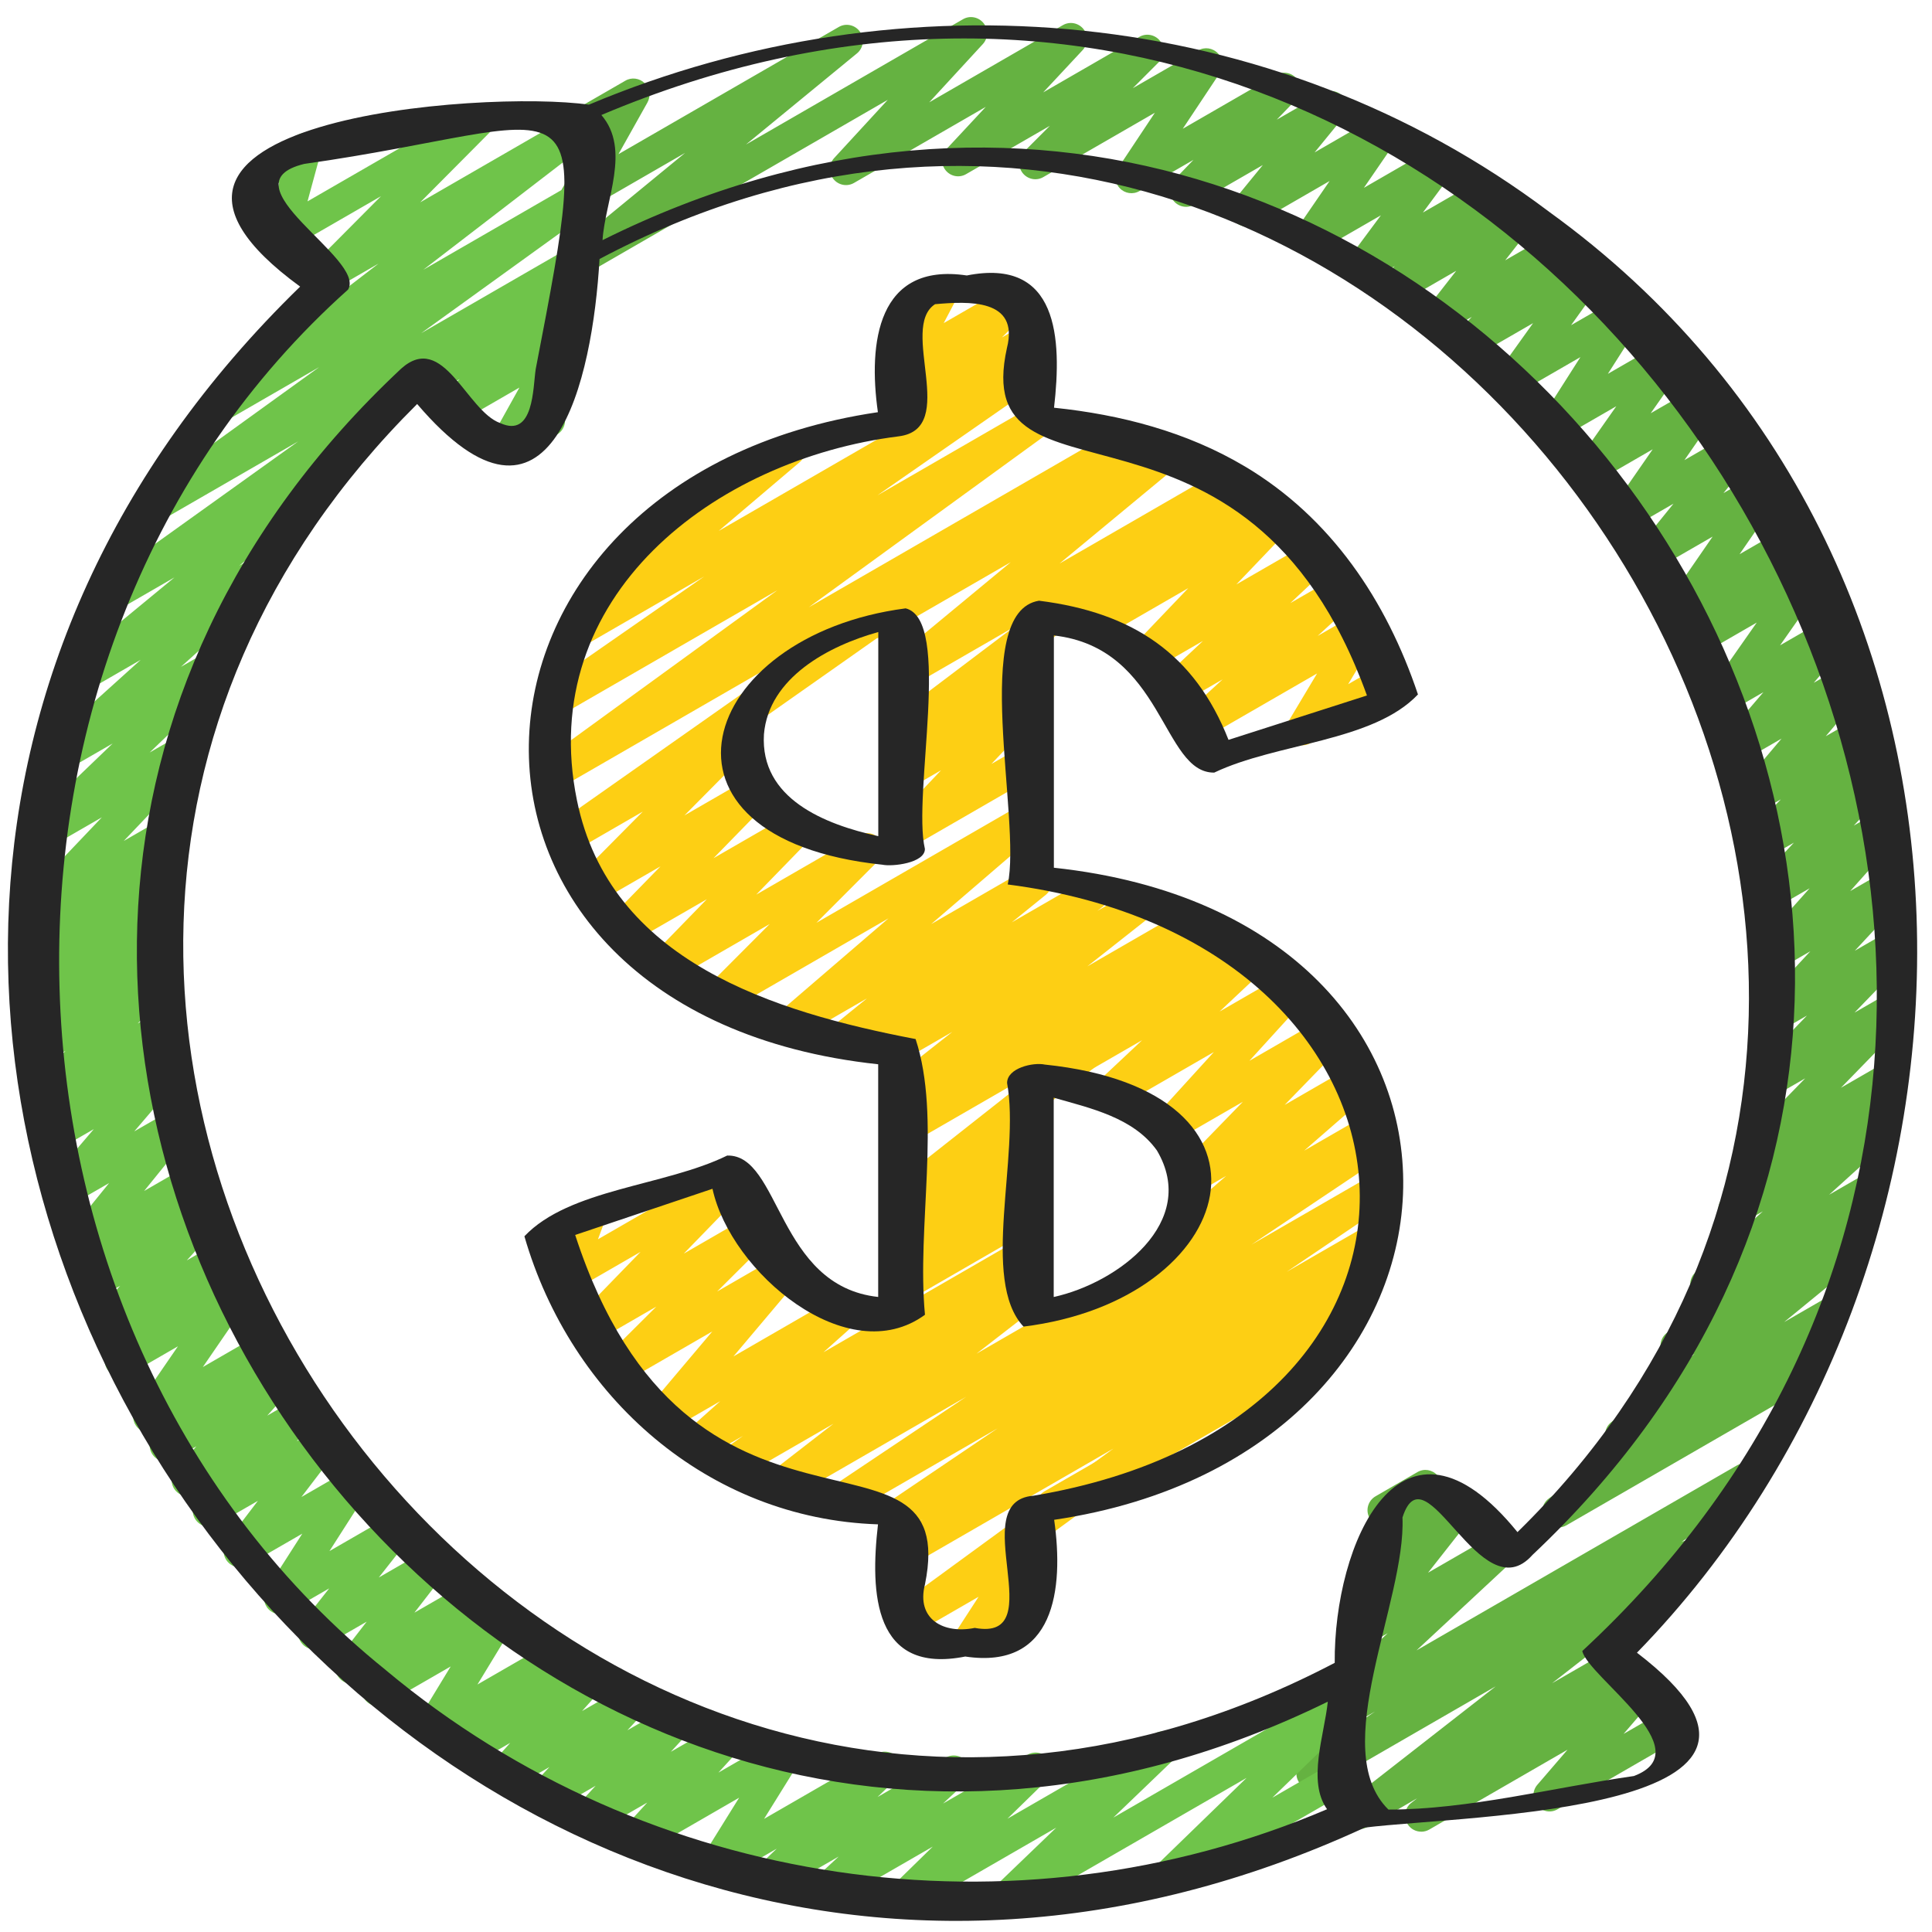 <svg viewBox="0 0 60 60" xmlns="http://www.w3.org/2000/svg"><g id="Colour"><path d="m44.136 56.884c-.161 0-.319-.078-.415-.222-.146-.219-.099-.514.109-.674l.184-.143-1.537.888c-.227.134-.518.064-.665-.153-.146-.218-.1-.512.107-.674l4.535-3.538-5.443 3.143c-.233.136-.53.062-.674-.167-.143-.228-.08-.527.143-.679l2.224-1.513-2.029 1.171c-.218.128-.5.069-.652-.136-.151-.204-.124-.489.062-.663l3.012-2.803-.493.284c-.206.121-.47.077-.628-.105-.157-.181-.163-.448-.015-.636l1.374-1.748-.375.216c-.203.119-.462.079-.621-.098-.158-.176-.172-.438-.034-.628l.468-.645c-.097-.041-.181-.112-.236-.21-.139-.239-.057-.545.183-.683l1.298-.75c.204-.12.462-.078.621.098.158.176.172.438.034.628l-.18.248.589-.34c.207-.121.472-.077.628.105.157.181.163.448.015.636l-1.375 1.749 2.062-1.189c.218-.128.5-.07.652.136.151.204.124.489-.062.663l-3.01 2.802 9.947-5.743c.233-.135.531-.062.674.167.143.228.08.527-.143.679l-2.246 1.528c.218-.097.482-.026.62.177.146.218.1.512-.107.674l-4.535 3.538 1.778-1.026c.227-.134.519-.065.665.154s.099.514-.109.674l-.181.14.376-.217c.21-.124.479-.075.635.113s.153.461-.006.646l-.938 1.09 1.27-.732c.239-.139.546-.057.683.183.139.239.057.545-.183.683l-3.82 2.206c-.21.123-.479.075-.635-.113s-.153-.461.006-.646l.938-1.09-4.293 2.479c-.078.046-.165.067-.25.067z" fill="#65b241"/><path d="m48.395 47.441c-.164 0-.324-.081-.42-.228-.145-.224-.089-.521.127-.678l2.077-1.505c-.096-.034-.181-.098-.242-.187-.148-.214-.107-.506.095-.671l2.594-2.125-.308.177c-.227.132-.516.064-.662-.15-.148-.216-.104-.508.099-.672l1.269-1.02c-.166.022-.331-.062-.436-.204-.15-.207-.121-.494.068-.665l2.09-1.893-.634.365c-.222.131-.51.066-.659-.146-.149-.213-.11-.504.088-.67l.77-.646c-.153-.004-.312-.062-.414-.193-.153-.196-.138-.477.036-.655l2.129-2.186-1.055.608c-.214.125-.489.071-.645-.125-.153-.196-.139-.476.035-.655l1.719-1.777-.893.515c-.212.125-.486.074-.641-.121-.154-.193-.145-.471.024-.652l1.616-1.739-.951.549c-.213.123-.483.073-.638-.117s-.148-.465.015-.648l1.551-1.74-1.025.592c-.212.125-.487.074-.642-.121-.154-.194-.143-.472.026-.652l1.153-1.236-.728.419c-.213.126-.488.073-.643-.123-.153-.194-.142-.473.029-.653l.937-.988-.59.34c-.209.122-.479.075-.634-.112s-.155-.458.002-.644l1.243-1.47-1.024.591c-.209.123-.479.075-.635-.113-.155-.188-.153-.459.005-.645l1.091-1.275-.938.541c-.202.118-.46.079-.619-.095-.158-.173-.175-.433-.04-.625l1.39-1.983-1.479.854c-.214.128-.491.071-.646-.127-.153-.198-.136-.479.04-.657l.323-.327-.194.112c-.201.119-.459.079-.617-.094-.159-.172-.177-.431-.044-.623l1.247-1.808-1.498.864c-.209.121-.474.075-.63-.107-.157-.184-.16-.452-.009-.64l.922-1.14-1.096.633c-.201.118-.459.078-.618-.094-.158-.173-.176-.432-.043-.624l1.111-1.603-1.522.879c-.202.119-.461.079-.619-.095s-.175-.434-.04-.625l1.051-1.497-1.531.884c-.199.117-.452.08-.611-.087-.159-.166-.185-.42-.061-.614l1.088-1.708-1.788 1.032c-.203.119-.461.078-.62-.097-.158-.174-.174-.436-.037-.627l.975-1.363-1.633.942c-.213.125-.488.072-.643-.123s-.141-.475.03-.654l.343-.359-.689.397c-.205.122-.469.077-.627-.104-.157-.181-.164-.447-.017-.636l.85-1.089-1.564.903c-.214.126-.491.072-.646-.126-.153-.198-.137-.479.039-.657l.259-.264-.71.409c-.204.121-.465.078-.623-.1-.158-.177-.17-.44-.028-.631l.933-1.257-1.938 1.118c-.201.118-.457.077-.617-.093-.158-.172-.177-.431-.045-.623l1.007-1.467-2.329 1.345c-.208.121-.475.076-.631-.108s-.159-.453-.007-.641l.893-1.092-2.133 1.23c-.215.125-.489.071-.644-.125-.153-.196-.14-.476.033-.654l.59-.612-1.677.968c-.201.117-.456.078-.614-.091-.159-.169-.181-.425-.052-.618l1.145-1.723-3.463 1.998c-.214.127-.492.071-.646-.128-.153-.199-.135-.48.043-.658l.805-.806-2.599 1.5c-.215.127-.487.073-.641-.121s-.144-.471.025-.652l1.225-1.315-4.092 2.362c-.215.125-.486.071-.64-.12-.154-.192-.145-.47.022-.651l1.665-1.809-9.175 5.298c-.226.133-.513.065-.661-.148s-.107-.506.094-.671l3.448-2.831-3.146 1.816c-.195.114-.441.081-.602-.077s-.195-.403-.084-.601l.9-1.604-.248.143c-.239.139-.545.056-.683-.183s-.056-.545.183-.683l1.824-1.053c.194-.115.44-.081.602.077.16.158.195.403.084.601l-.899 1.603 6.84-3.949c.226-.132.512-.066.661.148.148.214.107.506-.094.671l-3.448 2.831 6.739-3.891c.213-.125.486-.071.64.12.154.192.145.47-.022.651l-1.665 1.809 4.149-2.396c.212-.125.485-.074.642.121.153.194.143.472-.025.652l-1.226 1.314 2.985-1.723c.216-.126.493-.071.646.128s.135.48-.043.658l-.806.807 2.031-1.172c.2-.119.455-.079.614.091.159.169.181.425.052.618l-1.145 1.723 2.899-1.673c.214-.125.49-.071.644.125s.14.476-.033.654l-.59.611 1.428-.823c.207-.122.475-.077.631.108s.159.453.007.641l-.892 1.092 1.877-1.084c.201-.119.457-.078.617.093.158.172.177.431.045.623l-1.008 1.467 2.114-1.22c.205-.12.465-.077.623.1s.17.44.028.631l-.933 1.258 1.794-1.035c.216-.125.492-.071.646.126.153.198.137.479-.039.657l-.258.263.62-.357c.207-.12.47-.076.627.104s.164.447.017.636l-.85 1.088 1.466-.846c.213-.125.488-.072.643.123s.141.475-.03.654l-.344.361.628-.362c.202-.118.462-.078.62.097.158.174.174.436.037.627l-.974 1.361 1.559-.899c.198-.116.451-.08.611.087.159.166.185.42.061.614l-1.089 1.709 1.722-.993c.203-.118.46-.079.619.095.158.174.175.434.04.625l-1.051 1.497 1.496-.863c.201-.119.459-.078.618.094.158.173.176.432.043.624l-1.11 1.601 1.498-.865c.207-.123.473-.076.63.107s.16.452.009.64l-.924 1.142 1.085-.626c.201-.118.459-.078.617.094.159.172.177.431.044.623l-1.246 1.807 1.501-.866c.215-.126.492-.07.646.127.153.198.136.479-.04.657l-.323.327.206-.119c.202-.118.46-.078.619.095.158.173.175.433.04.625l-1.391 1.983 1.509-.87c.209-.122.479-.075.635.113.155.188.153.459-.005.645l-1.093 1.276.983-.566c.208-.123.478-.075.634.112.155.187.155.458-.002.644l-1.243 1.47 1.083-.625c.213-.125.488-.072.643.123.153.195.142.473-.029.653l-.937.988.648-.374c.213-.125.486-.073.642.121.154.194.143.472-.026.652l-1.153 1.237.817-.472c.211-.125.481-.073.638.117.155.19.148.465-.015.648l-1.551 1.74 1.141-.658c.213-.125.486-.073.641.121.154.193.145.471-.024.651l-1.614 1.738 1.1-.635c.214-.126.489-.072.645.125.153.196.139.476-.035.655l-1.72 1.778 1.098-.633c.214-.126.49-.072.645.126.153.196.138.477-.036.655l-2.128 2.185 1.339-.772c.223-.13.51-.066.659.146.149.213.11.504-.088.67l-.625.524c.189-.038.389.032.508.194.15.207.121.494-.068.666l-2.093 1.895 1.085-.626c.226-.134.516-.064.662.15.148.216.104.508-.099.672l-1.004.807c.222-.117.5-.051.645.158.148.214.107.506-.095.671l-2.59 2.122 1.237-.714c.229-.136.524-.062.67.16.145.224.089.521-.127.678l-1.072.776c.187-.017.374.076.473.249.139.239.057.545-.183.683l-7.761 4.48c-.078.046-.165.067-.25.067z" fill="#65b241"/><g fill="#fdcf14"><path d="m32.691 47.245c-.172 0-.341-.09-.433-.25-.139-.239-.057-.545.183-.683l8.765-5.061c.238-.139.545-.058.683.183.139.239.057.545-.183.683l-8.765 5.061c-.079.046-.165.067-.25.067z"/><path d="m36.276 39.251c-.156 0-.31-.073-.407-.209-.149-.21-.115-.499.079-.668l2.131-1.855-.795.458c-.215.126-.491.072-.645-.125s-.138-.477.036-.656l1.924-1.98-2.081 1.201c-.212.124-.485.074-.64-.119-.154-.191-.146-.468.02-.65l1.799-1.976-3.058 1.765c-.218.128-.499.071-.651-.135-.151-.203-.126-.488.059-.662l1.423-1.337-2.803 1.618c-.24.138-.546.057-.683-.183-.139-.239-.057-.545.183-.683l6.54-3.776c.217-.128.499-.071.651.135.151.203.126.488-.059.662l-1.424 1.338 2.104-1.214c.211-.125.484-.075.64.119.154.191.146.468-.02.65l-1.798 1.975 2.412-1.393c.214-.126.491-.072.645.125s.138.477-.036.656l-1.926 1.982 2.156-1.244c.222-.131.507-.068.657.143.149.209.115.498-.079.667l-2.128 1.854 2-1.154c.238-.14.545-.057.683.183.139.239.057.545-.183.683l-6.477 3.739c-.078.046-.164.067-.25.067z"/><path d="m30.11 51.44c-.133 0-.266-.054-.362-.155-.159-.168-.183-.423-.057-.616l.7-1.08-2.018 1.164c-.231.135-.524.063-.669-.16s-.09-.52.124-.676l6.75-4.93-6.3 3.637c-.233.136-.533.061-.675-.17-.142-.229-.076-.531.15-.68l.905-.599-.401.231c-.234.136-.531.06-.674-.167-.143-.229-.079-.529.144-.68l3.255-2.201-4.684 2.704c-.233.138-.532.062-.674-.168s-.078-.53.146-.68l4.24-2.839-5.559 3.209c-.228.134-.518.064-.665-.154-.146-.218-.099-.513.109-.674l1.989-1.541-2.964 1.711c-.232.136-.526.062-.671-.162-.144-.225-.086-.523.131-.678l.699-.497-1.212.699c-.223.13-.505.068-.655-.14s-.119-.495.072-.666l1.083-.967-1.568.905c-.21.123-.478.073-.633-.111-.156-.187-.155-.458 0-.644l1.955-2.316-2.667 1.54c-.216.129-.494.071-.647-.129-.153-.199-.134-.48.044-.658l1.53-1.523-1.759 1.016c-.216.127-.491.071-.645-.125-.153-.197-.138-.477.036-.656l1.88-1.936-2.027 1.17c-.181.106-.411.086-.573-.051-.161-.136-.219-.358-.146-.557l.186-.498c-.23.103-.504.014-.633-.208-.138-.239-.056-.545.183-.683l1.152-.665c.183-.105.413-.085.573.051.161.136.219.358.146.557l-.184.493 3.937-2.272c.216-.127.492-.071.645.125.153.197.138.477-.036.656l-1.88 1.936 1.962-1.133c.217-.127.495-.07.647.129.153.199.134.48-.044.658l-1.53 1.523 1.828-1.056c.211-.124.479-.073.633.111.156.187.155.458 0 .644l-1.955 2.317 3.298-1.904c.221-.131.505-.068.655.14s.119.495-.072.666l-1.084.968 6.171-3.562c.228-.136.525-.062.671.162.145.225.086.523-.131.678l-.696.495.168-.097c.227-.133.519-.064.665.154s.099.513-.108.674l-1.989 1.541 12.247-7.07c.234-.137.531-.061.675.168.143.229.077.53-.146.68l-4.236 2.836 3.825-2.208c.234-.135.531-.06.674.167.143.229.079.529-.144.68l-3.263 2.206 2.607-1.505c.233-.137.533-.062.676.17.142.229.075.531-.15.68l-.911.603c.223-.117.506-.046.647.172.146.223.091.52-.124.676l-10.339 7.55c.105.163.108.376 0 .543l-.699 1.079.029-.017c.238-.14.543-.057.683.183.139.239.057.545-.183.683l-1.831 1.058c-.078.046-.164.067-.25.067z"/><path d="m40.45 23.145c-.131 0-.26-.051-.356-.149-.159-.162-.189-.412-.072-.607l.881-1.474-3.43 1.979c-.218.129-.501.07-.653-.137-.15-.206-.123-.492.065-.664l1.083-.993-1.148.662c-.217.128-.499.069-.651-.135-.151-.204-.126-.489.06-.662l1.13-1.06-1.485.856c-.213.126-.488.074-.644-.124-.153-.195-.14-.474.032-.654l1.641-1.718-2.762 1.595c-.224.132-.514.066-.662-.149-.147-.214-.105-.507.097-.671l.071-.058-.989.57c-.24.138-.546.056-.683-.183-.139-.239-.057-.545.183-.683l6.42-3.707c.226-.132.515-.066.662.149.147.214.105.507-.097.671l-.071.059.354-.204c.214-.125.488-.073.644.124.153.195.14.474-.032.654l-1.642 1.718 2.216-1.278c.218-.128.499-.071.651.135.151.204.126.489-.06.662l-1.132 1.062 1.342-.773c.22-.129.502-.069.653.137.15.206.123.492-.065.664l-1.08.991 1.15-.664c.196-.115.447-.081.606.082.159.162.189.412.072.607l-.881 1.474.931-.537c.238-.14.546-.057.683.183.139.239.057.545-.183.683l-2.598 1.5c-.078.046-.164.067-.25.067z"/><path d="m28.054 26.383c-.149 0-.295-.066-.393-.19-.154-.195-.141-.474.03-.653l1.534-1.618-.939.542c-.221.13-.502.068-.653-.137-.151-.206-.123-.492.066-.665l.537-.49c-.223.102-.491.031-.629-.177-.146-.221-.095-.516.116-.675l3.755-2.839-3.221 1.859c-.226.133-.513.067-.661-.147-.148-.213-.108-.505.092-.67l3.702-3.064-3.978 2.296c-.24.14-.544.056-.683-.183-.138-.239-.056-.545.183-.683l9.126-5.269c.224-.132.512-.067.66.147.148.213.108.505-.092.67l-3.701 3.064 5.066-2.925c.226-.134.521-.064.667.156s.096.516-.115.675l-6.213 4.696c.016.016.029.033.043.051.15.206.122.492-.065.665l-.538.491c.207-.094.457-.036.601.146.154.195.142.474-.029.653l-1.534 1.617.931-.537c.239-.141.545-.058.683.183.139.239.057.545-.183.683l-3.914 2.26c-.078.046-.165.067-.25.067z"/><path d="m28.055 40.405c-.156 0-.309-.072-.406-.207-.15-.208-.119-.495.072-.666l.403-.359c-.184.026-.364-.043-.478-.194-.152-.202-.128-.486.055-.661l.893-.853-.306.176c-.228.133-.518.065-.664-.152-.147-.217-.102-.511.104-.673l4.645-3.661-4.098 2.366c-.231.135-.527.062-.671-.163s-.086-.522.132-.678l.398-.282c-.199.046-.411-.029-.53-.206-.147-.217-.102-.511.104-.673l1.866-1.472-1.648.951c-.23.133-.52.062-.666-.155-.146-.219-.097-.514.112-.674l.15-.115-1.085.626c-.226.133-.514.066-.662-.149s-.105-.508.097-.672l1.053-.854-2.138 1.234c-.224.132-.508.067-.658-.144-.149-.21-.114-.5.082-.668l3.382-2.907-5.011 2.893c-.218.128-.493.071-.646-.128s-.135-.48.042-.658l1.926-1.931-3.04 1.755c-.216.127-.491.07-.645-.125-.153-.197-.138-.478.036-.656l1.696-1.744-2.434 1.404c-.217.127-.492.071-.645-.126s-.137-.478.037-.656l1.603-1.643-1.991 1.149c-.219.128-.493.07-.646-.127-.153-.199-.135-.479.041-.657l2.046-2.065-2.189 1.264c-.231.137-.527.062-.671-.163-.144-.226-.085-.524.134-.679l8.453-5.945-8.326 4.807c-.231.134-.525.062-.669-.16-.145-.224-.09-.521.125-.677l7.323-5.322-6.734 3.888c-.231.137-.529.062-.672-.165-.144-.226-.083-.525.137-.678l4.996-3.473-3.842 2.219c-.225.13-.51.067-.659-.145s-.112-.502.085-.669l2.727-2.314c-.194.021-.371-.079-.47-.249-.138-.239-.056-.545.183-.683l4.367-2.521c.224-.133.51-.067.659.145s.112.502-.085.669l-2.515 2.135 9.396-5.425c.229-.135.528-.062.672.165.144.226.084.525-.137.678l-5.005 3.479 4.647-2.683c.228-.135.524-.062.669.16.146.224.09.521-.125.677l-7.321 5.321 9.755-5.632c.229-.136.526-.062.672.163.144.226.085.524-.134.679l-12.088 8.502c.008.01.016.019.024.028.153.199.135.479-.041.657l-2.047 2.066 1.898-1.096c.217-.128.491-.071.645.126.153.197.137.478-.037.656l-1.603 1.642 2.413-1.393c.216-.127.492-.071.645.125.153.197.138.478-.036.656l-1.696 1.744 3.192-1.843c.219-.127.494-.069.646.128.153.199.135.48-.042.658l-1.926 1.931 6.37-3.678c.224-.13.509-.066.658.144s.113.5-.082.668l-3.382 2.907 2.994-1.729c.225-.132.514-.066.662.149.147.215.105.508-.098.672l-1.055.854 2.251-1.299c.227-.133.52-.064.666.155s.098.514-.112.674l-.147.113.994-.573c.226-.133.516-.066.664.152.146.217.102.511-.104.673l-1.866 1.472 2.978-1.719c.229-.136.527-.062.671.163.145.225.086.522-.132.678l-.218.154.817-.472c.225-.133.516-.066.664.152.146.217.102.511-.104.673l-6.206 4.891c.043.03.083.067.116.112.151.202.128.486-.055.661l-.894.854.312-.18c.22-.129.504-.069.655.14.15.208.119.495-.072.666l-.4.356c.189-.03.406.059.513.244.139.239.057.545-.183.683l-3.927 2.268c-.079.046-.165.067-.25.067z"/><path d="m28.061 13.321c-.151 0-.3-.068-.397-.196-.152-.199-.134-.48.044-.657l.843-.842-.24.139c-.192.111-.436.082-.597-.072-.16-.154-.2-.396-.096-.593l.461-.878c-.163-.01-.317-.098-.404-.249-.138-.239-.056-.545.183-.683l1.147-.663c.192-.11.437-.082.597.072.161.154.2.396.096.593l-.39.742 2.048-1.182c.216-.126.493-.071.646.129.153.199.135.48-.043.657l-.844.842.586-.338c.238-.14.545-.057.683.183.139.239.057.545-.183.683l-3.89 2.246c-.078.046-.165.067-.25.067z"/></g><path d="m15.697 14.342c-.128 0-.255-.049-.351-.144-.16-.158-.195-.403-.085-.6l.87-1.562-1.796 1.037c-.22.129-.5.07-.65-.134-.152-.203-.127-.487.056-.661l.534-.507-.799.461c-.239.138-.545.056-.683-.183s-.056-.545.183-.683l4.455-2.571c.22-.128.5-.069.65.134.152.203.127.487-.056.661l-.644.611c.147-.021.307.026.42.139.161.158.196.403.086.6l-.906 1.627c.2-.034.396.064.5.245.138.239.056.545-.183.683l-1.35.779c-.078.046-.164.067-.25.067z" fill="#6fc44a"/><path d="m31.256 59.439c-.152 0-.302-.07-.4-.199-.152-.202-.129-.486.053-.661l1.894-1.819-4.459 2.574c-.219.13-.496.07-.648-.131-.152-.2-.131-.483.049-.659l1.223-1.196-3.005 1.734c-.221.13-.501.069-.652-.136-.151-.204-.125-.489.061-.663l.674-.627-1.9 1.097c-.219.129-.499.07-.65-.133-.152-.202-.128-.486.054-.661l.571-.546-1.627.938c-.199.116-.451.079-.609-.085-.159-.165-.187-.417-.065-.611l1.135-1.826-2.954 1.706c-.212.127-.485.072-.64-.119-.155-.192-.146-.469.021-.65l.719-.786-1.61.929c-.214.125-.486.072-.641-.12-.154-.193-.145-.47.023-.651l.625-.679-1.379.796c-.213.126-.487.072-.641-.12-.154-.193-.144-.471.023-.652l.561-.605-1.205.695c-.213.125-.484.072-.638-.117-.155-.191-.148-.466.016-.649l.61-.68-1.215.701c-.217.126-.493.071-.646-.127-.153-.197-.136-.478.039-.656l.256-.26-.647.373c-.199.116-.448.08-.607-.083-.16-.163-.188-.414-.07-.609l1.042-1.713-2.014 1.162c-.22.127-.496.069-.647-.129-.152-.2-.133-.482.046-.659l.073-.072-.289.166c-.207.121-.469.076-.626-.104s-.165-.446-.019-.635l.867-1.12-1.375.793c-.207.121-.471.076-.628-.105s-.163-.448-.015-.637l.853-1.084-1.273.734c-.198.116-.452.08-.611-.087-.16-.167-.184-.421-.06-.615l1.109-1.732-1.693.977c-.206.121-.469.076-.625-.103-.157-.179-.167-.444-.022-.634l.961-1.259-1.273.734c-.215.126-.489.071-.643-.123s-.141-.473.029-.653l.406-.429-.448.259c-.213.125-.484.072-.638-.117-.155-.191-.148-.467.016-.649l.641-.715-.701.404c-.219.127-.496.07-.647-.129-.153-.2-.133-.482.046-.659l.139-.138-.052.03c-.201.118-.458.077-.617-.093-.159-.172-.177-.431-.045-.623l1.304-1.898-1.523.879c-.216.127-.491.07-.644-.125-.153-.196-.139-.476.035-.655l.49-.507-.362.209c-.213.127-.485.074-.639-.119-.155-.191-.146-.468.019-.649l.829-.912-.707.408c-.217.127-.493.07-.646-.127-.153-.198-.136-.479.04-.657l.524-.53-.303.175c-.208.122-.474.075-.63-.107-.156-.184-.16-.452-.008-.64l1.386-1.712-1.239.715c-.21.124-.479.074-.634-.113-.156-.187-.154-.459.004-.645l1.395-1.633-1.137.656c-.221.128-.499.069-.65-.133-.152-.202-.128-.486.054-.661l.525-.502-.13.074c-.217.127-.493.071-.646-.127s-.136-.479.04-.656l1.066-1.082-.63.363c-.22.128-.496.069-.648-.13-.152-.2-.132-.482.047-.659l1.058-1.041-.55.317c-.222.131-.502.068-.654-.138-.15-.206-.122-.492.067-.664l.64-.583-.072.041c-.222.131-.504.068-.654-.139-.15-.206-.121-.493.069-.665l.784-.708-.149.086c-.217.128-.488.072-.643-.123-.153-.195-.141-.475.031-.654l2.431-2.554-1.581.912c-.219.13-.498.069-.65-.132-.152-.202-.129-.486.054-.661l2.513-2.413-1.477.852c-.221.131-.504.068-.654-.139s-.121-.494.069-.665l2.933-2.646-1.658.957c-.226.132-.513.065-.661-.147-.148-.214-.108-.506.093-.671l3.274-2.698-1.762 1.017c-.231.135-.526.062-.67-.162-.145-.224-.087-.521.129-.677l6.147-4.403-4.203 2.427c-.231.136-.525.062-.67-.161-.145-.224-.088-.521.127-.677l5.397-3.896-2.817 1.626c-.229.133-.519.064-.666-.154s-.098-.514.111-.675l5.216-4.012-1.457.841c-.218.127-.493.07-.646-.128s-.135-.479.042-.657l2.136-2.148-2.832 1.634c-.176.101-.395.086-.555-.036-.161-.124-.23-.332-.177-.527l.406-1.494-.349.201c-.24.139-.544.056-.683-.183-.138-.239-.056-.545.183-.683l1.4-.808c.174-.102.395-.088.555.036.161.124.23.332.177.527l-.406 1.493 5.031-2.903c.218-.127.493-.07.646.128s.135.479-.042.657l-2.135 2.148 4.755-2.745c.228-.134.519-.065.666.154.146.219.098.514-.111.675l-5.215 4.011 4.79-2.765c.23-.135.525-.062.67.161.145.224.088.521-.127.677l-5.399 3.896 4.523-2.61c.23-.135.526-.062.67.162.145.224.087.521-.129.677l-7.598 5.441c.097.033.184.097.246.187.148.214.108.506-.093.671l-3.269 2.694.541-.312c.222-.129.504-.068.654.139s.121.494-.069.665l-2.936 2.648.945-.545c.221-.127.498-.067.65.132.152.202.129.486-.054.661l-2.512 2.412 1.015-.585c.217-.126.489-.071.643.123.154.195.141.475-.031.654l-2.432 2.555 1.231-.71c.223-.129.504-.068.654.139.15.206.121.493-.069.665l-.785.709c.221-.122.495-.059.644.144.15.206.122.492-.067.664l-.647.59c.211-.095.46-.031.602.154.152.2.132.482-.047.659l-1.058 1.041.434-.25c.217-.127.493-.072.646.127.153.198.136.479-.04.656l-1.065 1.081.531-.306c.22-.129.499-.069.65.133.152.202.128.486-.054.661l-.526.503.059-.033c.211-.124.479-.073.634.113.156.187.154.459-.004.645l-1.396 1.634 1.053-.607c.209-.122.474-.075.63.107.156.184.16.452.008.64l-1.385 1.711 1.179-.681c.217-.127.492-.07.646.127.153.198.136.479-.04.657l-.523.529.271-.156c.214-.125.486-.073.639.119.155.191.146.468-.019.649l-.828.912.678-.392c.216-.127.491-.071.644.125s.139.476-.035.655l-.491.507.343-.197c.202-.118.458-.078.617.093.159.172.177.431.045.623l-1.303 1.898 1.507-.87c.218-.129.495-.07.647.129.153.2.133.482-.046.659l-.139.138.052-.03c.213-.126.484-.073.638.117.155.191.148.467-.016.649l-.642.716.706-.407c.215-.127.488-.072.643.123.154.194.141.473-.029.653l-.406.429.461-.266c.205-.121.468-.077.625.103.157.179.167.444.022.634l-.961 1.259 1.307-.754c.199-.116.452-.08.611.087s.184.421.06.615l-1.108 1.732 1.743-1.006c.207-.122.471-.076.628.105s.163.448.015.637l-.853 1.084 1.327-.766c.207-.122.47-.076.626.104.157.18.165.446.019.635l-.866 1.119 1.446-.834c.216-.128.495-.071.647.129s.133.482-.046.659l-.075.074.351-.202c.197-.116.448-.08.607.083s.188.414.07.609l-1.042 1.713 2.143-1.236c.217-.128.492-.072.646.127.153.197.136.479-.039.656l-.254.258.74-.427c.213-.126.484-.072.638.117.155.191.148.466-.016.649l-.61.681 1.35-.779c.214-.126.487-.072.641.121.154.192.144.47-.023.651l-.56.604 1.359-.784c.214-.126.487-.071.64.12.155.193.145.47-.022.651l-.627.681 1.575-.908c.215-.125.486-.071.64.119.155.192.146.469-.021.65l-.717.785 1.879-1.085c.197-.117.448-.082.609.085.159.165.187.417.065.611l-1.135 1.826 3.498-2.019c.22-.129.499-.069.65.133.152.202.128.486-.054.661l-.57.546 2.116-1.222c.223-.129.501-.068.652.136s.125.489-.061.663l-.673.626 2.625-1.515c.215-.128.495-.071.648.131.152.2.131.483-.049.659l-1.224 1.196 4.587-2.647c.217-.128.497-.07.649.132s.129.486-.053.661l-1.894 1.819 7.129-4.115c.216-.128.497-.071.649.131.151.202.13.484-.051.66l-2.789 2.706 1.828-1.055c.239-.14.545-.057.683.183.139.239.057.545-.183.683l-5.319 3.071c-.217.127-.497.07-.649-.131-.151-.202-.13-.484.051-.66l2.789-2.706-7.2 4.156c-.078.046-.164.067-.25.067z" fill="#6fc44a"/></g><g id="Lines" fill="#262626"><path d="m48.103 6.572c-8.565-6.443-20.04-7.433-29.815-3.321-3.242-.467-16.092.456-8.967 5.65-23.71 23.051 3.186 61.633 33.061 47.857 3.171-.399 14.97-.441 8.455-5.432 11.836-12.146 12.231-33.954-2.735-44.754zm-.976 41.01c-3.633-4.477-5.709.383-5.676 4.059-24.577 12.875-48.054-19.652-28.496-39.094 4.187 4.906 5.45-.755 5.664-4.503 24.315-12.904 47.984 20.47 28.508 39.537zm-35.138 4.29c-13.007-10.464-13.641-31.739-1.178-42.88.564-.962-3.924-3.28-1.361-3.902 8.572-1.21 9.052-3.275 7.187 6.373-.088.563-.051 2.157-1.103 1.676-1.044-.373-1.762-2.865-3.075-1.691-21.329 19.973 2.703 54.187 28.777 41.399-.105 1.026-.645 2.472-.023 3.34-9.725 4.148-21.096 2.471-29.226-4.315zm37.15-.601c.169.801 3.721 3.089 1.603 3.885-2.478.353-5.143 1.043-7.623 1.042-1.904-1.87.548-6.469.436-9.071.714-2.233 2.425 2.983 4.037 1.163 21.294-20.061-2.937-53.76-28.88-40.832.079-1.236.888-2.816-.036-3.886 29.158-12.344 53.511 26.348 30.464 47.701z"/><path d="m38.657 14.483c-1.802-1.073-3.851-1.607-5.923-1.821.249-2.149.134-4.671-2.709-4.107-2.776-.416-3.067 2.092-2.761 4.246-14.14 2.089-14.769 18.666.009 20.251v7.226c-3.142-.339-3.036-4.438-4.69-4.391-1.93.949-4.901 1.03-6.297 2.507 1.44 4.987 5.697 8.773 10.981 8.946-.249 2.149-.133 4.67 2.71 4.105 2.776.416 3.067-2.092 2.761-4.246 14.14-2.089 14.769-18.666-.009-20.251v-7.213c3.409.385 3.36 4.278 4.98 4.259 1.938-.926 4.93-.951 6.327-2.427-.978-2.917-2.698-5.489-5.378-7.084zm-6.385 4.172c-2.172.34-.536 6.807-.976 8.813 13.833 1.779 15.023 16.602.792 18.984-2.145.177.611 4.556-1.816 4.104-.957.197-1.828-.263-1.545-1.358 1.134-5.62-7.319.04-10.864-10.845 1.421-.478 2.843-.956 4.264-1.434.564 2.596 4.206 5.666 6.599 3.912-.261-2.737.514-6.123-.291-8.562-4.401-.843-9.496-2.407-10.517-7.413-1.293-6.343 4.269-10.587 9.992-11.305 1.892-.237-.003-3.365 1.129-4.104 1.032-.091 2.621-.176 2.233 1.357-1.203 5.441 7.432.408 11.18 10.795-1.433.459-2.866.919-4.299 1.378-1.049-2.664-2.97-3.955-5.881-4.321z"/><path d="m28.127 18.893c-6.479.844-8.454 7.152-.718 7.962.299.064 1.315-.049 1.315-.49-.395-1.691.854-7.113-.598-7.472zm-4.402 3.912c.147-1.762 2.02-2.753 3.551-3.176v6.339c-1.661-.365-3.673-1.163-3.551-3.162z"/><path d="m31.785 41.199c6.694-.828 8.531-7.322.662-8.138-.36-.077-1.171.106-1.171.573.412 2.243-.84 6.122.51 7.565zm4.145-5.469c1.313 2.222-1.222 4.117-3.206 4.549v-6.189c1.143.327 2.478.617 3.206 1.64z"/></g></svg>